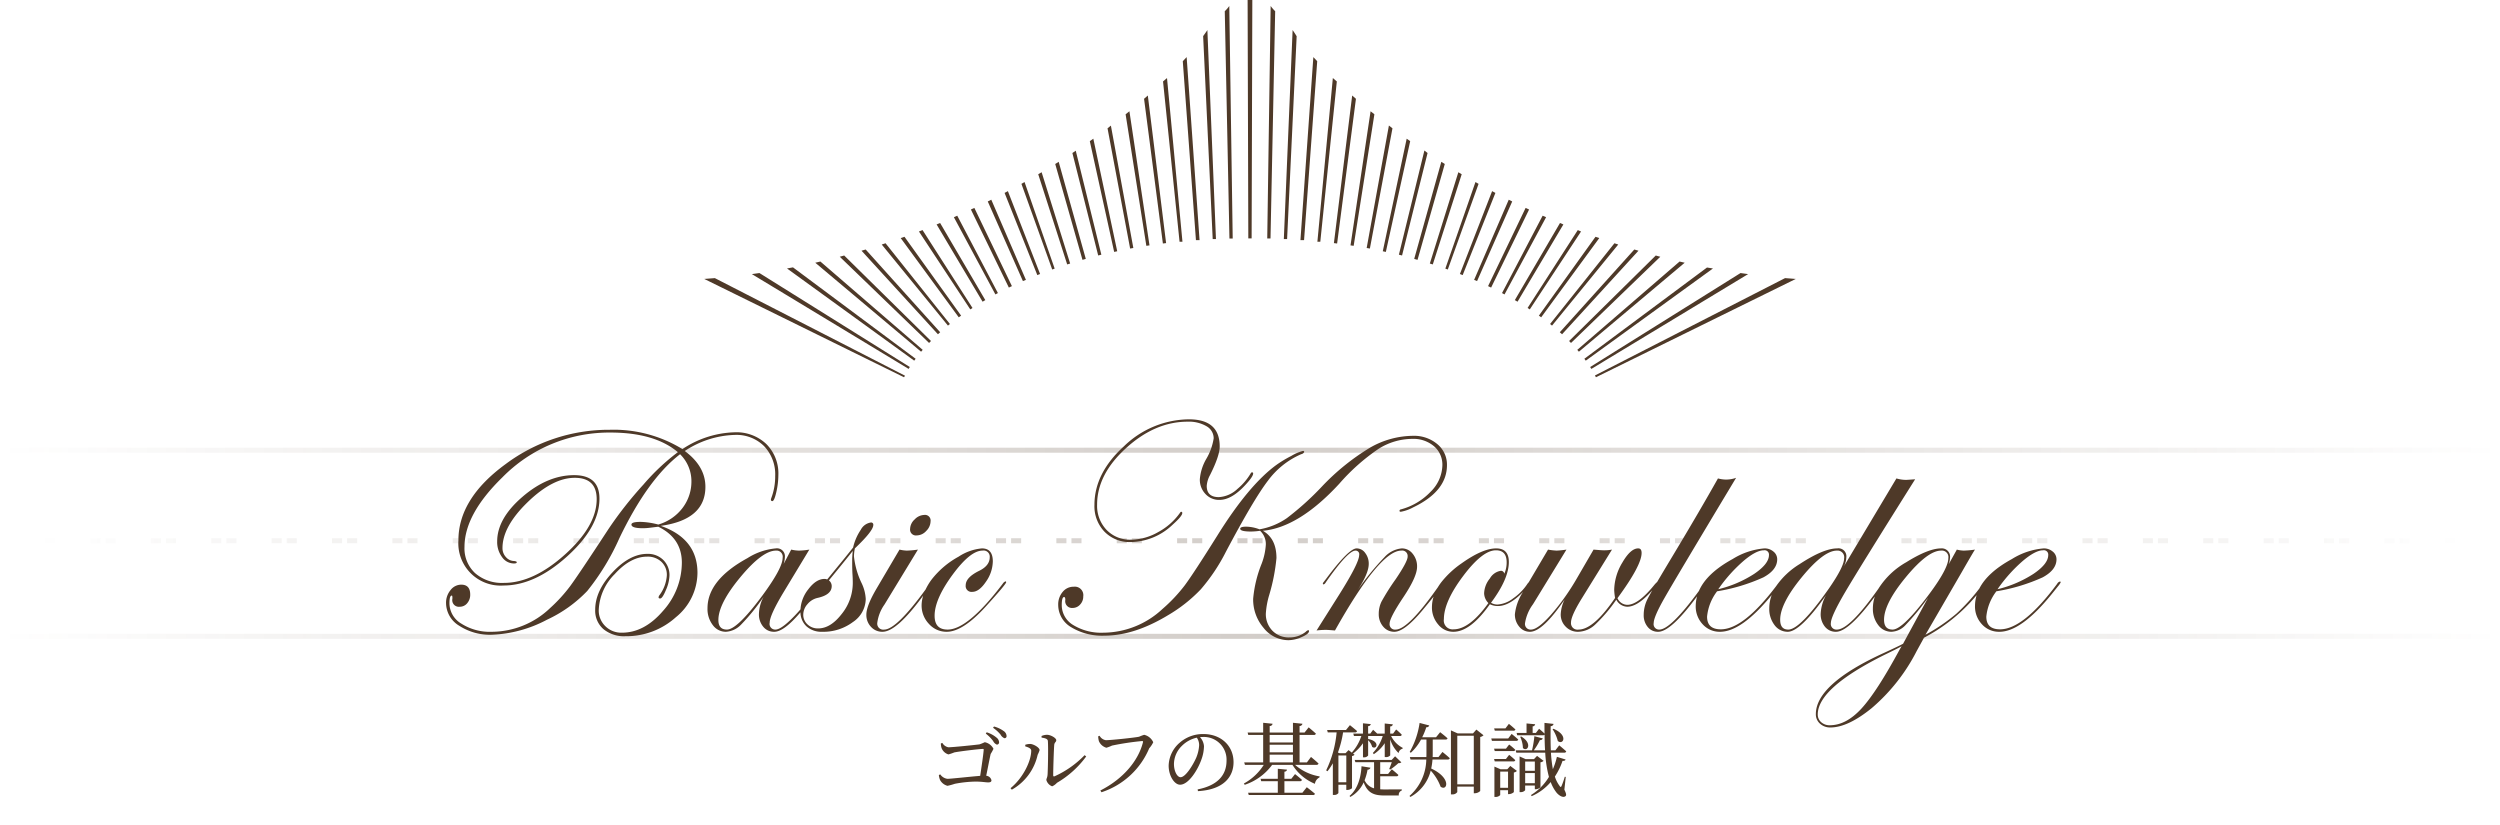 <svg id="knowledge_ttl.svg" data-name="knowledge/ttl.svg" xmlns="http://www.w3.org/2000/svg" xmlns:xlink="http://www.w3.org/1999/xlink" width="497" height="164" viewBox="0 0 497 164">
  <defs>
    <style>
      .cls-1 {
        fill: #d3cdc9;
        opacity: 0;
      }

      .cls-2, .cls-3, .cls-4, .cls-5 {
        fill-rule: evenodd;
      }

      .cls-2 {
        fill: url(#linear-gradient);
      }

      .cls-3 {
        fill: url(#linear-gradient-2);
      }

      .cls-4 {
        fill: url(#linear-gradient-3);
      }

      .cls-5 {
        fill: #4e3928;
      }
    </style>
    <linearGradient id="linear-gradient" x1="656" y1="1126.5" x2="1153" y2="1126.5" gradientUnits="userSpaceOnUse">
      <stop offset="0" stop-color="#4e3928" stop-opacity="0"/>
      <stop offset="0.5" stop-color="#4e3928" stop-opacity="0.251"/>
      <stop offset="1" stop-color="#4e3928" stop-opacity="0"/>
    </linearGradient>
    <linearGradient id="linear-gradient-2" x1="662" y1="1107.5" x2="1147" y2="1107.5" xlink:href="#linear-gradient"/>
    <linearGradient id="linear-gradient-3" y1="1089.5" y2="1089.5" xlink:href="#linear-gradient"/>
  </defs>
  <g id="frame">
    <rect id="mask" class="cls-1" width="497" height="164"/>
    <path id="line_bottom" class="cls-2" d="M1153,1126H656v1h497v-1" transform="translate(-656 -1000)"/>
    <path id="line_middle" class="cls-3" d="M904,1107h-2v1h2v-1m3,0h-2v1h2v-1m9,0h-2v1h2v-1m3,0h-2v1h2v-1m9,0h-2v1h2v-1m3,0h-2v1h2v-1m9,0h-2v1h2v-1m3,0h-2v1h2v-1m9,0h-2v1h2v-1m3,0h-2v1h2v-1m9,0h-2v1h2v-1m3,0h-2v1h2v-1m9,0h-2v1h2v-1m3,0h-2v1h2v-1m9,0h-2v1h2v-1m3,0h-2v1h2v-1m9,0h-2v1h2v-1m3,0h-2v1h2v-1m9,0h-2v1h2v-1m3,0h-2v1h2v-1m9,0h-2v1h2v-1m3,0h-2v1h2v-1m9,0h-2v1h2v-1m3,0h-2v1h2v-1m9,0h-2v1h2v-1m3,0h-2v1h2v-1m9,0h-2v1h2v-1m3,0h-2v1h2v-1m9,0h-2v1h2v-1m3,0h-2v1h2v-1m9,0h-2v1h2v-1m3,0h-2v1h2v-1m9,0h-2v1h2v-1m3,0h-2v1h2v-1m9,0h-2v1h2v-1m3,0h-2v1h2v-1m9,0h-2v1h2v-1m3,0h-2v1h2v-1m9,0h-2v1h2v-1m3,0h-2v1h2v-1m9,0h-2v1h2v-1m3,0h-2v1h2v-1m-255,0h-2v1h2v-1m3,0h-2v1h2v-1m-15,0h-2v1h2v-1m3,0h-2v1h2v-1m-15,0h-2v1h2v-1m3,0h-2v1h2v-1m-15,0h-2v1h2v-1m3,0h-2v1h2v-1m-15,0h-2v1h2v-1m3,0h-2v1h2v-1m-15,0h-2v1h2v-1m3,0h-2v1h2v-1m-15,0h-2v1h2v-1m3,0h-2v1h2v-1m-15,0h-2v1h2v-1m3,0h-2v1h2v-1m-15,0h-2v1h2v-1m3,0h-2v1h2v-1m-15,0h-2v1h2v-1m3,0h-2v1h2v-1m-15,0h-2v1h2v-1m3,0h-2v1h2v-1m-15,0h-2v1h2v-1m3,0h-2v1h2v-1m-15,0h-2v1h2v-1m3,0h-2v1h2v-1m-15,0h-2v1h2v-1m3,0h-2v1h2v-1m-15,0h-2v1h2v-1m3,0h-2v1h2v-1m-15,0h-2v1h2v-1m3,0h-2v1h2v-1m-15,0h-2v1h2v-1m3,0h-2v1h2v-1m-15,0h-2v1h2v-1m3,0h-2v1h2v-1m-15,0h-2v1h2v-1m3,0h-2v1h2v-1m-15,0h-2v1h2v-1m3,0h-2v1h2v-1" transform="translate(-656 -1000)"/>
    <path id="line_top" class="cls-4" d="M1153,1089H656v1h497v-1" transform="translate(-656 -1000)"/>
    <path id="umbrella" class="cls-5" d="M838.683,1046.02l10.21,15.49,0.439-.29-9.93-15.48Zm3.513-1.4,9.142,15.36,0.539-.32-8.982-15.33Zm-7.136,2.71,11.538,15.75,0.469-.33-11.258-15.68Zm13.953-5.68,7.545,15.52,0.609-.29-7.465-15.55Zm3.353-1.6,6.987,15.83,0.6-.24-6.886-15.94Zm-21.078,8.56,13.164,16.12,0.389-.32-12.795-16.05Zm14.342-5.43,8.253,15.35,0.5-.27-8.084-15.38Zm-33.175,10.19,25.29,18.33,0.28-.38-24.382-18.17Zm-6.987,1.12,31.169,18.85,0.23-.38-29.892-18.68Zm-9.471.96L835.719,1075l0.2-.31-37.806-19.4Zm26.947-4.41,17.755,17.14,0.38-.39-17.257-17C823.523,1050.89,823.224,1050.96,822.944,1051.04Zm-4.87,1.19,21.038,17.69,0.32-.37-20.34-17.56Zm9.192-2.39,15.19,16.61,0.449-.4-14.811-16.45Zm35.131-15.2,5.758,17.93,0.589-.18-5.669-18.15Zm-6.687,3.71,6.507,16.34,0.549-.22-6.4-16.47Zm31.5-22.16,3.284,31.87h0.578L888,1015.51Zm7.974-9,1.9,40.34h0.648l-1.706-41.56C895.8,1006.34,895.482,1006.76,895.182,1007.19Zm-11.747,12.45,3.743,28.77,0.639-.08-3.633-29.34Zm7.7-7.47,2.615,35.57h0.719l-2.565-36.39Zm-25.36,20.43,5.419,19.06,0.659-.19-5.389-19.3Zm-6.717,3.95,6.118,17.03,0.489-.18-5.988-17.21Zm10.13-6.13,5.13,20.37,0.629-.16-5.09-20.67Zm10.58-7.7,4.122,26.15,0.628-.09-3.992-26.66Zm-3.593,2.79,4.491,23.9,0.639-.11-4.462-24.33Zm-3.523,2.55,4.84,22.02,0.609-.13-4.751-22.38Zm97.658,17.96-10.19,15.49-0.439-.29,9.98-15.48Zm-3.513-1.4-9.112,15.36-0.539-.32,8.982-15.33Zm7.136,2.71-11.548,15.75-0.459-.33,11.258-15.68Zm-13.953-5.68-7.545,15.52-0.609-.29,7.466-15.55Zm-3.353-1.6-6.987,15.83-0.588-.24,6.886-15.94Zm21.078,8.56-13.164,16.12-0.389-.32,12.795-16.05Zm-14.342-5.43-8.263,15.35-0.5-.27,8.074-15.38Zm33.175,10.19-25.29,18.33-0.279-.38,24.382-18.14Zm6.987,1.12-31.169,18.85-0.23-.38,29.889-18.68Zm9.48,0.96L973.269,1075l-0.19-.36,37.791-19.35Zm-26.936-4.41-17.755,17.14-0.379-.39,17.236-17C985.465,1050.89,985.764,1050.96,986.064,1051.04Zm4.85,1.19-21.038,17.69-0.32-.37,20.34-17.56Zm-9.192-2.39-15.19,16.61-0.449-.4,14.811-16.45Zm-35.141-15.2-5.748,17.93-0.589-.18,5.669-18.15Zm6.7,3.71-6.507,16.34-0.549-.22,6.4-16.47Zm-31.528-22.16-3.283,31.87h-0.579l3.074-32.55Zm-7.984-9-1.9,40.34h-0.649l1.746-41.56C913.227,1006.34,913.506,1006.76,913.766,1007.19Zm11.787,12.45-3.743,28.77-0.639-.08,3.633-29.34Zm-7.7-7.47-2.615,35.57h-0.719l2.565-36.39Zm25.36,20.43-5.419,19.06-0.659-.19,5.389-19.3Zm6.717,3.95-6.118,17.03-0.489-.18,5.988-17.21Zm-10.14-6.13-5.07,20.37-0.629-.16,5.07-20.71Zm-10.57-7.7-4.121,26.15-0.629-.09,3.992-26.66Zm3.593,2.79-4.491,23.9-0.638-.11,4.421-24.35Zm3.524,2.55-4.841,22.02-0.609-.13,4.751-22.38ZM904.963,1000l-0.14,47.4h-0.658l-0.14-47.4h0.938Zm-5.479,2.233,0.928,45.19h0.649l-0.679-46.23A6.9,6.9,0,0,1,899.484,1002.23Zm9.122-1.05-0.679,46.23h0.649l0.928-45.19A6.9,6.9,0,0,1,908.606,1001.18Z" transform="translate(-656 -1000)"/>
  </g>
  <path id="ゴルフの基礎知識" class="cls-5" d="M843.044,1147.8a2.835,2.835,0,0,0,.144.92,2.13,2.13,0,0,0,1.36,1.26,10.431,10.431,0,0,0,1.169-.4c1.088-.22,4.978-0.69,5.666-0.69a0.145,0.145,0,0,1,.176.18c-0.064.91-.416,3.31-0.7,5.17-1.825.14-5.858,0.59-6.5,0.59a2.034,2.034,0,0,1-1.44-.89l-0.272.14a3.277,3.277,0,0,0,.24.99,2.365,2.365,0,0,0,1.472,1.15,12.13,12.13,0,0,0,1.457-.4,23.5,23.5,0,0,1,4.13-.44c1.232,0,1.984.16,2.5,0.16,0.464,0,.656-0.13.656-0.42a1.154,1.154,0,0,0-1.041-.9c0.353-1.74.705-3.57,0.881-4.33a7.576,7.576,0,0,0,.56-1.03,2.507,2.507,0,0,0-1.729-1.31,8.927,8.927,0,0,1-1.056.43c-0.944.13-5.362,0.58-6.179,0.58a1.757,1.757,0,0,1-1.2-.87Zm8.931-1.96a7.467,7.467,0,0,1,1.457,1.47,1.462,1.462,0,0,0,.736.72,0.436,0.436,0,0,0,.448-0.48,1.245,1.245,0,0,0-.528-0.93,5.634,5.634,0,0,0-1.937-1.04Zm1.441-1.16a7.4,7.4,0,0,1,1.489,1.35,1.543,1.543,0,0,0,.784.73,0.405,0.405,0,0,0,.416-0.46,1.254,1.254,0,0,0-.608-0.99,5.674,5.674,0,0,0-1.889-.88Zm9.655,1.96c0.8,0.11,1.233.28,1.249,0.7,0.1,1.54,0,5.78-.064,6.66-0.048.64-.24,0.75-0.24,1.07a1.875,1.875,0,0,0,1.152,1.25,2.8,2.8,0,0,0,.96-0.7,19.178,19.178,0,0,0,5.811-5.24l-0.32-.25a19.375,19.375,0,0,1-5.955,4.19c-0.176.08-.288,0.02-0.288-0.19,0-1.2.128-5.27,0.208-6.07,0.064-.51.4-0.54,0.4-0.91,0-.43-1.1-1.07-1.824-1.07a2.642,2.642,0,0,0-1.105.24Zm-2.065,2.59c0,2.05-1.6,5.41-4.113,7.46l0.256,0.3a10.582,10.582,0,0,0,5.138-6.94,5.667,5.667,0,0,0,.384-0.92c0-.53-1.216-1.2-1.825-1.23a3.092,3.092,0,0,0-1.024.16v0.32C860.254,1148.51,861.006,1148.73,861.006,1149.23Zm13.6-2.96-0.289.11a4.365,4.365,0,0,0,.144.96,2.3,2.3,0,0,0,1.489,1.31,7.442,7.442,0,0,0,1.121-.43,54.511,54.511,0,0,1,5.97-.9c0.144,0,.24.05,0.176,0.26-0.928,3.68-3.938,7.27-8.467,9.57l0.224,0.35a15.507,15.507,0,0,0,9.491-8.74,4.937,4.937,0,0,0,.8-1.2,2.616,2.616,0,0,0-1.809-1.48,10.252,10.252,0,0,0-1.008.38c-0.785.18-5.587,0.69-6.6,0.69A1.7,1.7,0,0,1,874.6,1146.27Zm19.787,1.82a7.576,7.576,0,0,1-.608,2.6c-0.625,1.39-2.081,3.82-3.09,3.82-0.656,0-1.312-1.17-1.312-2.62a5.118,5.118,0,0,1,1.585-3.62,5.985,5.985,0,0,1,2.961-1.62A2.609,2.609,0,0,1,894.39,1148.09Zm-0.24,9.19c5.266-.3,7.075-2.99,7.075-5.75,0-3.33-2.561-5.6-5.971-5.6a6.989,6.989,0,0,0-4.722,1.71,6.236,6.236,0,0,0-2.208,4.57c0,2.01,1.136,3.79,2.272,3.79,1.729,0,3.57-3.06,4.242-5.01a8.092,8.092,0,0,0,.512-2.66,3.014,3.014,0,0,0-.8-1.79c0.208-.02.4-0.03,0.592-0.03a4.507,4.507,0,0,1,4.69,4.7c0,2.89-1.793,4.95-5.746,5.72Zm20.757,0.32h-3.569v-2.3h3.073a0.371,0.371,0,0,0,.416-0.26c-0.512-.48-1.377-1.15-1.377-1.15l-0.736.93h-1.376v-1.41a0.527,0.527,0,0,0,.528-0.4l-1.841-.18v1.99H906.6l0.128,0.48h3.3v2.3h-5.906l0.128,0.45h12.725a0.409,0.409,0,0,0,.448-0.24c-0.624-.55-1.633-1.31-1.633-1.31Zm-6.5-6.03v-1.54h4.626v1.54h-4.626Zm4.626-5.46v1.49h-4.626v-1.49h4.626Zm-4.626,1.95h4.626v1.51h-4.626v-1.51Zm9.3,3.99a0.381,0.381,0,0,0,.416-0.26c-0.56-.54-1.5-1.31-1.5-1.31l-0.817,1.09h-1.456v-5.46h2.817a0.39,0.39,0,0,0,.432-0.26c-0.56-.53-1.44-1.25-1.44-1.25l-0.817,1.03h-0.992v-1.3a0.575,0.575,0,0,0,.576-0.45l-1.889-.19v1.94h-4.626v-1.3a0.549,0.549,0,0,0,.577-0.45l-1.873-.19v1.94h-3.089l0.128,0.48h2.961v5.46H903.35l0.144,0.48h3.746a10.731,10.731,0,0,1-3.954,3.71l0.16,0.26a11.121,11.121,0,0,0,5.459-3.97h4.033a9.532,9.532,0,0,0,4.466,3.77,1.662,1.662,0,0,1,.9-1.26l0.048-.21a9.793,9.793,0,0,1-4.9-2.3h4.258Zm12.674,2.27H933.6a0.343,0.343,0,0,0,.4-0.26c-0.5-.48-1.312-1.13-1.312-1.13l-0.737.93h-1.568v-2.33h2.305c-0.16.45-.368,1.01-0.512,1.35l0.208,0.11a13.113,13.113,0,0,0,1.616-1.28,0.779,0.779,0,0,0,.592-0.16l-1.248-1.2-0.672.72h-7.363l0.144,0.46h3.713v5.19a2.961,2.961,0,0,1-1.888-1.6,10.792,10.792,0,0,0,.592-2.11,0.54,0.54,0,0,0,.576-0.39l-1.777-.29c-0.112,2.09-.688,4.47-2.385,5.91l0.16,0.19a6.285,6.285,0,0,0,2.657-2.89c0.769,2.08,2,2.6,4.082,2.6h2.9a0.894,0.894,0,0,1,.593-0.99v-0.22c-0.849.01-2.658,0.01-3.426,0.01a8.013,8.013,0,0,1-.864-0.03v-2.59Zm-8.308,1.2v-5.33h1.569v5.33h-1.569Zm12.213-9.2a0.336,0.336,0,0,0,.385-0.26,12.467,12.467,0,0,0-1.121-1.04l-0.608.82h-0.576v-1.43a0.491,0.491,0,0,0,.528-0.41l-1.617-.17v2.01H929.79c-0.385-.37-0.817-0.76-0.817-0.76l-0.56.76h-0.432v-1.49a0.492,0.492,0,0,0,.528-0.4l-1.553-.16v2.05h-1.92l0.128,0.48h1.472a9.173,9.173,0,0,1-1.872,3.26l0.08,0.11-0.753-.57-0.592.61h-1.216l-0.305-.13a21.042,21.042,0,0,0,1.025-4h2.353a0.39,0.39,0,0,0,.432-0.26c-0.56-.5-1.425-1.18-1.425-1.18l-0.784.97h-3.745l0.128,0.47h1.76a21.8,21.8,0,0,1-2.081,7.55l0.257,0.18a12.292,12.292,0,0,0,1.072-1.59v6.29h0.192a1,1,0,0,0,.912-0.37V1156h1.569v1.04h0.176a1.556,1.556,0,0,0,.961-0.34v-6.4a0.93,0.93,0,0,0,.512-0.25l-0.3-.24a9.532,9.532,0,0,0,1.968-2.05v2.8h0.192a0.978,0.978,0,0,0,.833-0.37v-3.03a2.945,2.945,0,0,1,.8,1.32c0.864,0.64,1.7-1.08-.8-1.57v-0.59h2.9a8.393,8.393,0,0,1-1.953,3.36l0.176,0.25a7.574,7.574,0,0,0,2.177-2.19v2.77h0.208a1.075,1.075,0,0,0,.881-0.34v-3.21a6.214,6.214,0,0,0,1.664,2.75,1.059,1.059,0,0,1,.8-0.87l0.016-.17a5.228,5.228,0,0,1-2.3-2.35h1.744Zm7.674,4.19h-1.153c0.016-.29.016-0.58,0.016-0.85v-2.64h2.529a0.367,0.367,0,0,0,.416-0.24c-0.576-.54-1.472-1.22-1.472-1.22l-0.817,1.01h-2.753a12.678,12.678,0,0,0,.817-2,0.534,0.534,0,0,0,.592-0.35l-1.921-.5a16.454,16.454,0,0,1-1.969,5.77l0.224,0.16a10.1,10.1,0,0,0,2.033-2.63h1.073v2.66c0,0.27,0,.54-0.016.83h-3.282l0.128,0.48h3.138a9.871,9.871,0,0,1-3.346,7.25l0.192,0.19a8.223,8.223,0,0,0,4.034-5.23,9.748,9.748,0,0,1,1.969,3.2c1.312,0.96,2.241-1.7-1.873-3.62a12.018,12.018,0,0,0,.256-1.79H943.8a0.383,0.383,0,0,0,.417-0.26c-0.545-.52-1.457-1.24-1.457-1.24Zm3.745,5.41v-9.65h3.281v9.65h-3.281Zm3.794-10.88-0.673.76h-3.041l-1.344-.6v12.72h0.224a1.116,1.116,0,0,0,1.04-.46v-1.08h3.281v1.32h0.177a1.61,1.61,0,0,0,1.1-.45v-10.74a1.224,1.224,0,0,0,.656-0.34Zm15.148-.07a7.408,7.408,0,0,1,1.04,2.34c1.057,0.89,2.177-1.14-.864-2.43Zm-7.8.29a0.359,0.359,0,0,0,.416-0.24c-0.5-.48-1.3-1.12-1.3-1.12l-0.688.91h-2.241l0.128,0.45h3.682Zm-1.025,1.55h-3.361l0.128,0.47h4.834a0.362,0.362,0,0,0,.4-0.26c-0.48-.46-1.312-1.12-1.312-1.12Zm-2.8,2.03,0.128,0.47h3.682a0.343,0.343,0,0,0,.4-0.26,15.333,15.333,0,0,0-1.216-1.04l-0.641.83h-2.353Zm3.81,2.53a0.345,0.345,0,0,0,.4-0.25c-0.448-.45-1.216-1.06-1.216-1.06l-0.641.83h-2.353l0.128,0.48h3.682Zm-2.593,5.25v-3.23H955.8v3.23h-1.552Zm1.408-3.69h-1.344l-1.217-.53v6.03h0.16a1.255,1.255,0,0,0,.993-0.37v-0.97H955.8v0.78h0.176a1.517,1.517,0,0,0,.977-0.4v-3.9a1.047,1.047,0,0,0,.608-0.31l-1.312-.99Zm5.475-1.54v1.84h-1.921v-1.84h1.921Zm-1.921,4.31v-2.01h1.921v2.01h-1.921Zm1.921,0.46v0.74H961.3a1.414,1.414,0,0,0,.944-0.4v-4.95a1.162,1.162,0,0,0,.624-0.29l-1.3-.99-0.608.64h-1.681l-1.185-.53v7.09h0.176a1.08,1.08,0,0,0,.929-0.38v-0.93h1.921Zm6.146-1.71-0.192-.03a17.679,17.679,0,0,1-.624,1.79c-0.128.3-.208,0.32-0.384,0.06a6.082,6.082,0,0,1-.961-1.89,13.4,13.4,0,0,0,1.521-3.12c0.416,0.02.544-.09,0.608-0.27l-1.729-.53a13.262,13.262,0,0,1-.8,2.45,27.49,27.49,0,0,1-.384-3.28h2.641a0.362,0.362,0,0,0,.4-0.26c-0.528-.49-1.392-1.2-1.392-1.2l-0.769,1h-0.9c-0.064-1.54-.064-3.17-0.032-4.81a0.565,0.565,0,0,0,.576-0.45l-1.809-.2c0,0.72,0,1.44.016,2.14-0.448-.45-1.088-0.97-1.088-0.97l-0.64.83h-0.641v-1.31a0.5,0.5,0,0,0,.5-0.42l-1.713-.16v1.89h-1.969l0.112,0.46h5.09a0.407,0.407,0,0,0,.352-0.13c0.016,1.09.032,2.13,0.1,3.13h-2.241a11.836,11.836,0,0,0,1.217-2.04,0.536,0.536,0,0,0,.576-0.33l-1.68-.44a20.638,20.638,0,0,1-.465,2.81h-3.249l0.128,0.46h5.746a23.168,23.168,0,0,0,.737,4.82,10.627,10.627,0,0,1-3.57,3.6l0.144,0.22a10.446,10.446,0,0,0,3.778-2.8,7.725,7.725,0,0,0,1.056,1.97c0.464,0.64,1.393,1.28,1.9.82,0.192-.16.128-0.52-0.24-1.27Zm-9.06-7.97a5.645,5.645,0,0,1,.545,2.22c0.848,0.88,2.016-.88-0.337-2.29Z" transform="translate(-656 -1000)"/>
  <path id="text_en" class="cls-5" d="M1065.14,1116.54l-1.26,1.57q-6.075,7.5-10.41,7.49a4.54,4.54,0,0,1-3.45-1.48,5.169,5.169,0,0,1-1.39-3.7,7.556,7.556,0,0,1,.33-2.11q-0.555.66-1.29,1.47a34.276,34.276,0,0,1-9.18,7l-1.46,2.66a36.961,36.961,0,0,1-8.94,11.34q-4.74,3.84-8.2,3.84a2.959,2.959,0,0,1-2.08-.76,2.464,2.464,0,0,1-.82-1.88q0-6,13.56-12.19c1.95-.9,3.21-1.5,3.78-1.81l4.98-9.17a52.094,52.094,0,0,1-4.58,5.55,4.026,4.026,0,0,1-2.74,1.24,3.242,3.242,0,0,1-2.6-1.34,5.151,5.151,0,0,1-1.06-3.29,7.42,7.42,0,0,1,.39-2.38q-5.19,7.005-7.72,7.01a2.727,2.727,0,0,1-2.2-1.01,3.92,3.92,0,0,1-.85-2.59,8.363,8.363,0,0,1,1.06-3.66q-5.13,7.26-7.62,7.26a3.222,3.222,0,0,1-2.61-1.33,5.259,5.259,0,0,1-1.05-3.35,7.389,7.389,0,0,1,.49-2.63q-5.985,7.305-10.272,7.31a4.529,4.529,0,0,1-3.445-1.48,5.18,5.18,0,0,1-1.393-3.7,7.3,7.3,0,0,1,.27-1.87q-5.2,7.05-7.737,7.05a2.571,2.571,0,0,1-2.068-.95,3.6,3.6,0,0,1-.806-2.42,6.977,6.977,0,0,1,.747-3.12c0.173-.34.493-0.93,0.954-1.74-0.168.18-.347,0.37-0.547,0.58q-2.524,2.67-4.432,2.67a2.554,2.554,0,0,1-2.172-1.4,30.086,30.086,0,0,1-4.248,4.99,5.106,5.106,0,0,1-3.31,1.39,3.327,3.327,0,0,1-2.49-1.01,3.381,3.381,0,0,1-1-2.47,7.371,7.371,0,0,1,.791-2.96q-4.394,6.45-6.914,6.44a2.68,2.68,0,0,1-2.124-1.02,3.716,3.716,0,0,1-.864-2.46,9.991,9.991,0,0,1,1.63-4.46c-0.079.08-.154,0.16-0.24,0.25q-2.58,2.565-4.749,2.57a3.493,3.493,0,0,1-1.613-.36q-3.87,5.49-7.271,5.48a3.818,3.818,0,0,1-3-1.45,5.128,5.128,0,0,1-1.246-3.47,7.064,7.064,0,0,1,.328-2.07c-0.622.79-1.39,1.73-2.31,2.83q-3.49,4.155-5.485,4.16a2.831,2.831,0,0,1-2.215-1.02,3.722,3.722,0,0,1-.894-2.52,5.571,5.571,0,0,1,.542-2.45,45.218,45.218,0,0,1,2.827-4.47q2.373-3.51,2.373-4.48a1.088,1.088,0,0,0-1.26-1.2q-4.278,0-13.183,15.88-1.437-.12-1.729-0.12a14.785,14.785,0,0,0-1.934.12l4.571-7.24c2.6-4.14,3.9-6.72,3.9-7.76a0.719,0.719,0,0,0-.734-0.88q-1.5,0-5.9,6.31a0.866,0.866,0,0,1-.411.41,0.166,0.166,0,0,1-.175-0.17,0.453,0.453,0,0,1,.117-0.24l0.557-.73q4.49-6.015,6.045-6.02a2.086,2.086,0,0,1,1.7.91,3.445,3.445,0,0,1,.705,2.17q0,1.875-2.2,5.21a51.205,51.205,0,0,1,5.318-6.53,5.294,5.294,0,0,1,3.442-1.76,2.7,2.7,0,0,1,2.168,1.06,3.919,3.919,0,0,1,.879,2.6q0,1.965-2.7,6.01-2.754,4.125-2.754,5.27a1.062,1.062,0,0,0,1.2,1.2q2.482,0,8.393-8.42a11.158,11.158,0,0,1,.682-1l0.048-.06a18.52,18.52,0,0,1,4-3.7q4.159-2.955,6.855-2.96,2.52,0,2.52,2.7c0,2.24-1.182,4.95-3.545,8.11a2.458,2.458,0,0,0,1.318.35,5.712,5.712,0,0,0,3.081-1.22,10.609,10.609,0,0,0,2.879-2.95,2.33,2.33,0,0,1,.214-0.24l3.846-6.51a11.91,11.91,0,0,0,1.728.2,18.231,18.231,0,0,0,1.934-.2l-6.65,10.86a8.537,8.537,0,0,0-1.582,3.73,1.113,1.113,0,0,0,1.2,1.31c0.879,0,2.192-.97,3.94-2.93a45.376,45.376,0,0,0,5.2-7.32l3.282-5.65c1.054,0.09,1.718.14,1.992,0.14a8.368,8.368,0,0,0,1.67-.14l-6.123,9.9q-2.022,3.315-2.022,4.57a1.29,1.29,0,0,0,1.494,1.43q2.99,0,7.266-6.29a11.252,11.252,0,0,1-.176-1.62,10.874,10.874,0,0,1,1.626-5.42c1.084-1.87,2.134-2.81,3.15-2.81,0.449,0,.673.3,0.673,0.91q0,2.46-4.8,8.99a2.187,2.187,0,0,0,1.937,1.32q2.2,0,5.4-3.97a4.84,4.84,0,0,1,.549-0.57c0.814-1.39,1.866-3.15,3.159-5.3q5.3-8.82,8.935-15.29a6.384,6.384,0,0,0,1.553.23,5.93,5.93,0,0,0,2.053-.35q-12.308,20.475-14.343,24.08t-2.036,4.78a1.081,1.081,0,0,0,1.114,1.31q2.241,0,7.88-7.69c1.009-2.32,3.229-4.44,6.705-6.34a14.124,14.124,0,0,1,6.3-2.11,2.671,2.671,0,0,1,1.8.63,1.935,1.935,0,0,1,.75,1.54c0,1.41-.92,2.6-2.75,3.59a36.407,36.407,0,0,1-9.2,2.77,9.83,9.83,0,0,0-1.992,5.04q0,2.52,2.728,2.52c3.016,0,6.7-2.89,11.036-8.63a15.491,15.491,0,0,1,4.61-4.32q4.77-3.135,7.5-3.14a1.578,1.578,0,0,1,1.81,1.76,4.148,4.148,0,0,1-.5,1.84l10.46-17.51a6.763,6.763,0,0,0,1.91.29c0.15,0,.76-0.04,1.81-0.12q-10.98,17.46-13.85,22.33c-1.94,3.3-2.9,5.38-2.9,6.24a1.113,1.113,0,0,0,1.2,1.31q2.49,0,8.24-8.11a15.575,15.575,0,0,1,5.53-5.27q4.425-2.76,6.94-2.76a1.643,1.643,0,0,1,1.76,1.94,3.665,3.665,0,0,1-.27,1.25l1.64-2.95a5.947,5.947,0,0,0,1.38.2,18.622,18.622,0,0,0,2.23-.2c-0.14.17-1,1.64-2.58,4.39l-7.27,12.54a36.789,36.789,0,0,0,6.14-4.18,38.441,38.441,0,0,0,4.58-5.02c1.1-2.14,3.24-4.09,6.48-5.86a14.124,14.124,0,0,1,6.3-2.11,2.707,2.707,0,0,1,1.8.63,1.935,1.935,0,0,1,.75,1.54c0,1.41-.92,2.6-2.75,3.59a36.413,36.413,0,0,1-9.2,2.77,9.836,9.836,0,0,0-2,5.04q0,2.52,2.73,2.52,4.635,0,11.35-9.04a0.9,0.9,0,0,1,.59-0.47,0.159,0.159,0,0,1,.11.17A3.324,3.324,0,0,1,1065.14,1116.54Zm-34.41,13.6q-13.365,6.63-13.36,11.9a1.975,1.975,0,0,0,.67,1.52,2.478,2.478,0,0,0,1.73.62q3.225,0,6.27-3.3t7.65-11.82l0.35-.59C1033.67,1128.69,1032.56,1129.25,1030.73,1130.14Zm-76.321-16.67a0.681,0.681,0,0,1,.645.59,5.4,5.4,0,0,0,.468-2.28c0-1.59-.713-2.38-2.138-2.38q-2.667,0-6.5,5.1t-3.838,8.58a1.755,1.755,0,0,0,1.934,2.03q3.163,0,6.914-5.22a2.859,2.859,0,0,1-.85-1.93,4.947,4.947,0,0,1,1.143-2.96A3.046,3.046,0,0,1,954.409,1113.47Zm50.331,0.61q2.925-1.98,2.93-3.74a0.867,0.867,0,0,0-1.02-.94q-1.56,0-4.09,2.16a29.854,29.854,0,0,0-4.967,5.58A23.137,23.137,0,0,0,1004.74,1114.08Zm17.87-3.07a1.322,1.322,0,0,0-1.43-1.55q-2.64,0-6.96,5.26t-4.32,8.48c0,1.31.53,1.96,1.61,1.96q2.34,0,8.06-8.14Q1022.615,1112.625,1022.61,1111.01Zm19.28-1.55q-2.64,0-6.99,5.26t-4.35,8.48c0,1.31.57,1.96,1.7,1.96,1.15,0,3.11-1.73,5.86-5.21q5.22-6.6,5.22-8.99A1.3,1.3,0,0,0,1041.89,1109.46Zm18.37,4.62q2.925-1.98,2.93-3.74a0.87,0.87,0,0,0-1.03-.94q-1.545,0-4.08,2.16a29.826,29.826,0,0,0-4.97,5.58A23.229,23.229,0,0,0,1060.26,1114.08Zm-125.773-12.34c-0.175,0-.263-0.06-0.263-0.17a0.291,0.291,0,0,1,.263-0.3,12.648,12.648,0,0,0,5.9-3.49,7.619,7.619,0,0,0,2.358-5.26,4.825,4.825,0,0,0-1.655-3.8,6.31,6.31,0,0,0-4.351-1.47,12.591,12.591,0,0,0-6.68,1.98,40.535,40.535,0,0,0-7.822,6.95q-8,8.67-15.176,9.34c1.8,1.04,2.7,2.84,2.7,5.42a37.678,37.678,0,0,1-1.436,7.33,16.244,16.244,0,0,0-.674,3.67,4.707,4.707,0,0,0,1.3,3.44,4.524,4.524,0,0,0,3.384,1.34,5.128,5.128,0,0,0,3.252-1.12,1.136,1.136,0,0,1,.469-0.32,0.157,0.157,0,0,1,.175.18c0,0.37-.478.76-1.435,1.18a6.621,6.621,0,0,1-2.637.63,6.3,6.3,0,0,1-4.951-2.44,8.684,8.684,0,0,1-2.08-5.79,24.4,24.4,0,0,1,1.7-7.01,12.8,12.8,0,0,0,.82-3.78,3.594,3.594,0,0,0-1.142-2.73,13.537,13.537,0,0,1-1.787.15c-1.446,0-2.168-.19-2.168-0.56,0-.27.4-0.41,1.2-0.41a7.754,7.754,0,0,1,2.637.53,13.677,13.677,0,0,0,5.449-2.23,56.824,56.824,0,0,0,6.972-6.29,45.482,45.482,0,0,1,9.581-7.73,17.358,17.358,0,0,1,8.5-2.34,7.173,7.173,0,0,1,4.848,1.65,5.279,5.279,0,0,1,1.919,4.17q0,5.19-6.709,8.4A8.252,8.252,0,0,1,934.487,1101.74Zm-26.411-6.19q-2.827,3.675-8.335,14.08a36.832,36.832,0,0,1-5.024,7.53,29.642,29.642,0,0,1-6.489,5.13q-6.739,4.08-12.657,4.08a11.807,11.807,0,0,1-6.65-1.7,5.14,5.14,0,0,1-2.549-4.43,3.831,3.831,0,0,1,.879-2.56,2.77,2.77,0,0,1,2.2-1.04,1.694,1.694,0,0,1,1.9,1.93,2.289,2.289,0,0,1-.62,1.61,1.972,1.972,0,0,1-1.5.68,1.342,1.342,0,0,1-1.446-1.58c0-.4-0.078-0.59-0.236-0.59-0.315,0-.472.54-0.472,1.61a4.6,4.6,0,0,0,2.287,3.96,10.648,10.648,0,0,0,5.98,1.52,17.365,17.365,0,0,0,11.726-4.69,31.6,31.6,0,0,0,4.441-4.7q1.745-2.34,6.552-10.01,6.184-9.915,11.638-13.92a22.856,22.856,0,0,1,2.99-1.81,8.971,8.971,0,0,1,2.345-1.01,0.21,0.21,0,0,1,.235.24,0.853,0.853,0,0,1-.586.41A16.209,16.209,0,0,0,908.076,1095.55Zm-9.653,3.83a3.656,3.656,0,0,1-2.783-1.18,4.111,4.111,0,0,1-1.114-2.92,9.594,9.594,0,0,1,1.26-4.01,11.454,11.454,0,0,0,1.494-4.13,2.756,2.756,0,0,0-1.435-2.41,6.913,6.913,0,0,0-3.721-.9q-6.5,0-12.261,5.25t-5.757,11.24a6.922,6.922,0,0,0,1.875,5.02,6.447,6.447,0,0,0,4.864,1.95,11.1,11.1,0,0,0,5.4-1.51,12.7,12.7,0,0,0,4.38-3.89,0.326,0.326,0,0,1,.176-0.15,0.22,0.22,0,0,1,.234.26c0,0.4-.625,1.15-1.875,2.27a12.272,12.272,0,0,1-8.379,3.49,6.943,6.943,0,0,1-5.2-2.05,7.3,7.3,0,0,1-2.007-5.33q0-6.33,5.889-11.68a18.809,18.809,0,0,1,12.89-5.34c4.082,0,6.123,1.79,6.123,5.39q0,1.875-1.933,5.71a5.209,5.209,0,0,0-.645,2.14c0,1.48.8,2.23,2.4,2.23a5.872,5.872,0,0,0,3.691-1.62,12,12,0,0,0,2.666-3.13,0.314,0.314,0,0,1,.234-0.18,0.21,0.21,0,0,1,.235.24q0,0.645-1.729,2.46C901.646,1098.46,899.985,1099.38,898.423,1099.38ZM844.2,1125.6a4.658,4.658,0,0,1-3.519-1.56,5.289,5.289,0,0,1-1.466-3.74,6.714,6.714,0,0,1,.315-1.89q-5.26,7.185-8.075,7.19a3.012,3.012,0,0,1-2.3-.98,3.418,3.418,0,0,1-.923-2.44q0-1.71,2.021-5.16l4.57-7.76a7.34,7.34,0,0,0,1.436.2,17.916,17.916,0,0,0,2.226-.2l-6.65,10.92a8.085,8.085,0,0,0-1.435,3.67,1.19,1.19,0,0,0,1.378,1.31q2.418,0,8.236-7.98a11.594,11.594,0,0,1,1.2-1.98,17.3,17.3,0,0,1,5.361-4.54,10.052,10.052,0,0,1,4.629-1.64q2.167,0,2.168,2.58a7.186,7.186,0,0,1-1.362,4.04c-0.908,1.35-1.812,2.02-2.71,2.02a1.163,1.163,0,0,1-1.318-1.31q0-1.56,2.695-2.88c1.387-.68,2.08-1.58,2.08-2.69a1.221,1.221,0,0,0-1.436-1.32q-2.432,0-5.976,4.83c-2.364,3.23-3.545,5.93-3.545,8.12,0,1.84.86,2.75,2.581,2.75q4.047,0,10.968-9.12a1.108,1.108,0,0,1,.557-0.47,0.161,0.161,0,0,1,.118.18q0,0.375-4.135,4.92Q847.366,1125.605,844.2,1125.6Zm-5.952-19.16a1.163,1.163,0,0,1-1.318-1.31,2.632,2.632,0,0,1,.908-1.87,2.725,2.725,0,0,1,1.9-.89,1.114,1.114,0,0,1,1.26,1.26,2.744,2.744,0,0,1-.864,1.92A2.575,2.575,0,0,1,838.247,1106.44Zm-12.48,4.16a16.071,16.071,0,0,0,1.552,5.39,8.223,8.223,0,0,1,.791,3.11,5.624,5.624,0,0,1-2.563,4.57,9.8,9.8,0,0,1-6.079,1.93,4.426,4.426,0,0,1-3.179-1.12,3.931,3.931,0,0,1-1.163-2.75q-3.282,3.87-5.2,3.87a2.721,2.721,0,0,1-2.2-1.01,3.788,3.788,0,0,1-.851-2.53,7.61,7.61,0,0,1,.938-3.43,40.072,40.072,0,0,1-4.483,5.54,4.572,4.572,0,0,1-3.017,1.43,3.2,3.2,0,0,1-2.608-1.33,5.244,5.244,0,0,1-1.054-3.35q0-5.625,7.939-9.96a12.591,12.591,0,0,1,5.625-1.94,1.582,1.582,0,0,1,1.816,1.76,5.126,5.126,0,0,1-.234,1.32l1.494-2.84a7.308,7.308,0,0,0,1.553.2,14.117,14.117,0,0,0,2.051-.2l-5.186,8.58q-2.7,4.515-2.695,5.95a1.119,1.119,0,0,0,1.144,1.37q1.173,0,3.755-2.68c0.406-.42.813-0.87,1.221-1.34a7.1,7.1,0,0,1,1.541-3.97c1.045-1.39,2.124-2.08,3.237-2.08a1.284,1.284,0,0,1,.528.11l2.343-2.87q1.054-1.26,2.813-3.48a10.331,10.331,0,0,1,1.523-3.52,2.721,2.721,0,0,1,2.022-1.46,0.433,0.433,0,0,1,.468.51c0,0.78-1.22,2.32-3.662,4.64A8.5,8.5,0,0,0,825.767,1110.6Zm-14.18.3a1.222,1.222,0,0,0-1.318-1.44q-2.7,0-7.076,5.27t-4.38,8.53c0,1.27.567,1.9,1.7,1.9q2.02,0,7-6.7Q811.586,1112.94,811.587,1110.9Zm13.945-1.38q-1.641,2.085-4.746,5.86a1.433,1.433,0,0,1,.557,1.14c0,1.15-.948,1.94-2.842,2.35a3.618,3.618,0,0,0-1.978,1.24,3.141,3.141,0,0,0-.835,2.07,2.571,2.571,0,0,0,.85,1.96,2.963,2.963,0,0,0,2.109.79q2.462,0,4.673-2.86a9.821,9.821,0,0,0,2.212-6.13c0-.59-0.019-1.17-0.058-1.75s-0.059-1.4-.059-2.47A17.2,17.2,0,0,1,825.532,1109.52Zm-15.981-9.9a0.263,0.263,0,0,1-.294-0.3,1.007,1.007,0,0,1,.059-0.26,12.172,12.172,0,0,0,.791-4.42,8.134,8.134,0,0,0-2.2-5.94,7.78,7.78,0,0,0-5.805-2.24,18.868,18.868,0,0,0-9.969,3.2q4.1,3.045,4.1,7.12,0,6.525-8.877,7.76,7.3,2.55,7.3,9.34a11.445,11.445,0,0,1-4.292,8.82,14.7,14.7,0,0,1-10.034,3.78,6.408,6.408,0,0,1-4.38-1.42,4.854,4.854,0,0,1-1.626-3.85q0-3.75,3.443-7.43t6.928-3.67a4.308,4.308,0,0,1,3.164,1.21,4.193,4.193,0,0,1,1.231,3.12,7.745,7.745,0,0,1-.7,2.84c-0.469,1.14-.85,1.7-1.143,1.7-0.215,0-.322-0.08-0.322-0.23a0.857,0.857,0,0,1,.117-0.35,7.381,7.381,0,0,0,1.524-4.02,3.531,3.531,0,0,0-1.082-2.69,3.929,3.929,0,0,0-2.836-1.03q-3.3,0-6.46,3.49a10.609,10.609,0,0,0-3.158,7.12,4.321,4.321,0,0,0,1.316,3.22,4.494,4.494,0,0,0,3.276,1.29q4.475,0,8.2-4.35a14.38,14.38,0,0,0,3.729-9.57q0-4.86-4.688-7.15l-1.7.21a11.061,11.061,0,0,1-1.406.09c-1.485,0-2.227-.25-2.227-0.73,0-.36.616-0.53,1.846-0.53a15.094,15.094,0,0,1,3.486.53,9.277,9.277,0,0,0,4.82-3.29,8.675,8.675,0,0,0,1.772-5.39,7.514,7.514,0,0,0-2.256-5.3q-6.416,4.92-12.07,16.7a47.263,47.263,0,0,1-6.387,10.49,26.433,26.433,0,0,1-8,5.71,25.468,25.468,0,0,1-10.928,2.99,11.234,11.234,0,0,1-6.533-1.8,5.323,5.323,0,0,1-2.607-4.5,3.935,3.935,0,0,1,.893-2.58,2.682,2.682,0,0,1,2.124-1.08c1.192,0,1.788.66,1.788,1.99a2.542,2.542,0,0,1-.6,1.7,1.867,1.867,0,0,1-1.48.7,1.315,1.315,0,0,1-1.464-1.58c0.019-.43-0.02-0.64-0.118-0.64-0.312,0-.468.51-0.468,1.55a4.746,4.746,0,0,0,2.387,4.04,10.492,10.492,0,0,0,6.021,1.61,16.883,16.883,0,0,0,11.631-4.74,30.687,30.687,0,0,0,3.926-4.29q1.669-2.25,7.646-11.39a76,76,0,0,1,6.973-8.87,43.138,43.138,0,0,1,6.826-6.42q-4.629-3.9-13.418-3.9a29.751,29.751,0,0,0-21.5,8.94q-7.5,7.32-7.5,13.8a6.715,6.715,0,0,0,2.109,5.21,8.129,8.129,0,0,0,5.713,1.94q5.889,0,12.173-5.66t6.284-10.98c0-2.84-1.455-4.25-4.365-4.25s-6.031,1.61-9.36,4.84-5,6.27-5,9.12a2.6,2.6,0,0,0,.7,1.82,2.192,2.192,0,0,0,1.64.76c0.332,0.05.5,0.13,0.5,0.23,0,0.18-.186.26-0.556,0.26a2.882,2.882,0,0,1-2.373-1.27,5.011,5.011,0,0,1-.967-3.12q0-4.53,5.01-8.85t10.283-4.32q5.038,0,5.039,4.66,0,5.685-6.416,11.48t-12.656,5.8a8.411,8.411,0,0,1-8.965-8.99q0-8.295,9.36-15.13a34.282,34.282,0,0,1,20.7-6.84,26.121,26.121,0,0,1,14.473,3.84,19.607,19.607,0,0,1,10.371-3.34,8.634,8.634,0,0,1,6.314,2.34,8.266,8.266,0,0,1,2.387,6.18,15.4,15.4,0,0,1-.4,3.34C810.062,1099.01,809.8,1099.62,809.551,1099.62Z" transform="translate(-656 -1000)"/>
</svg>
